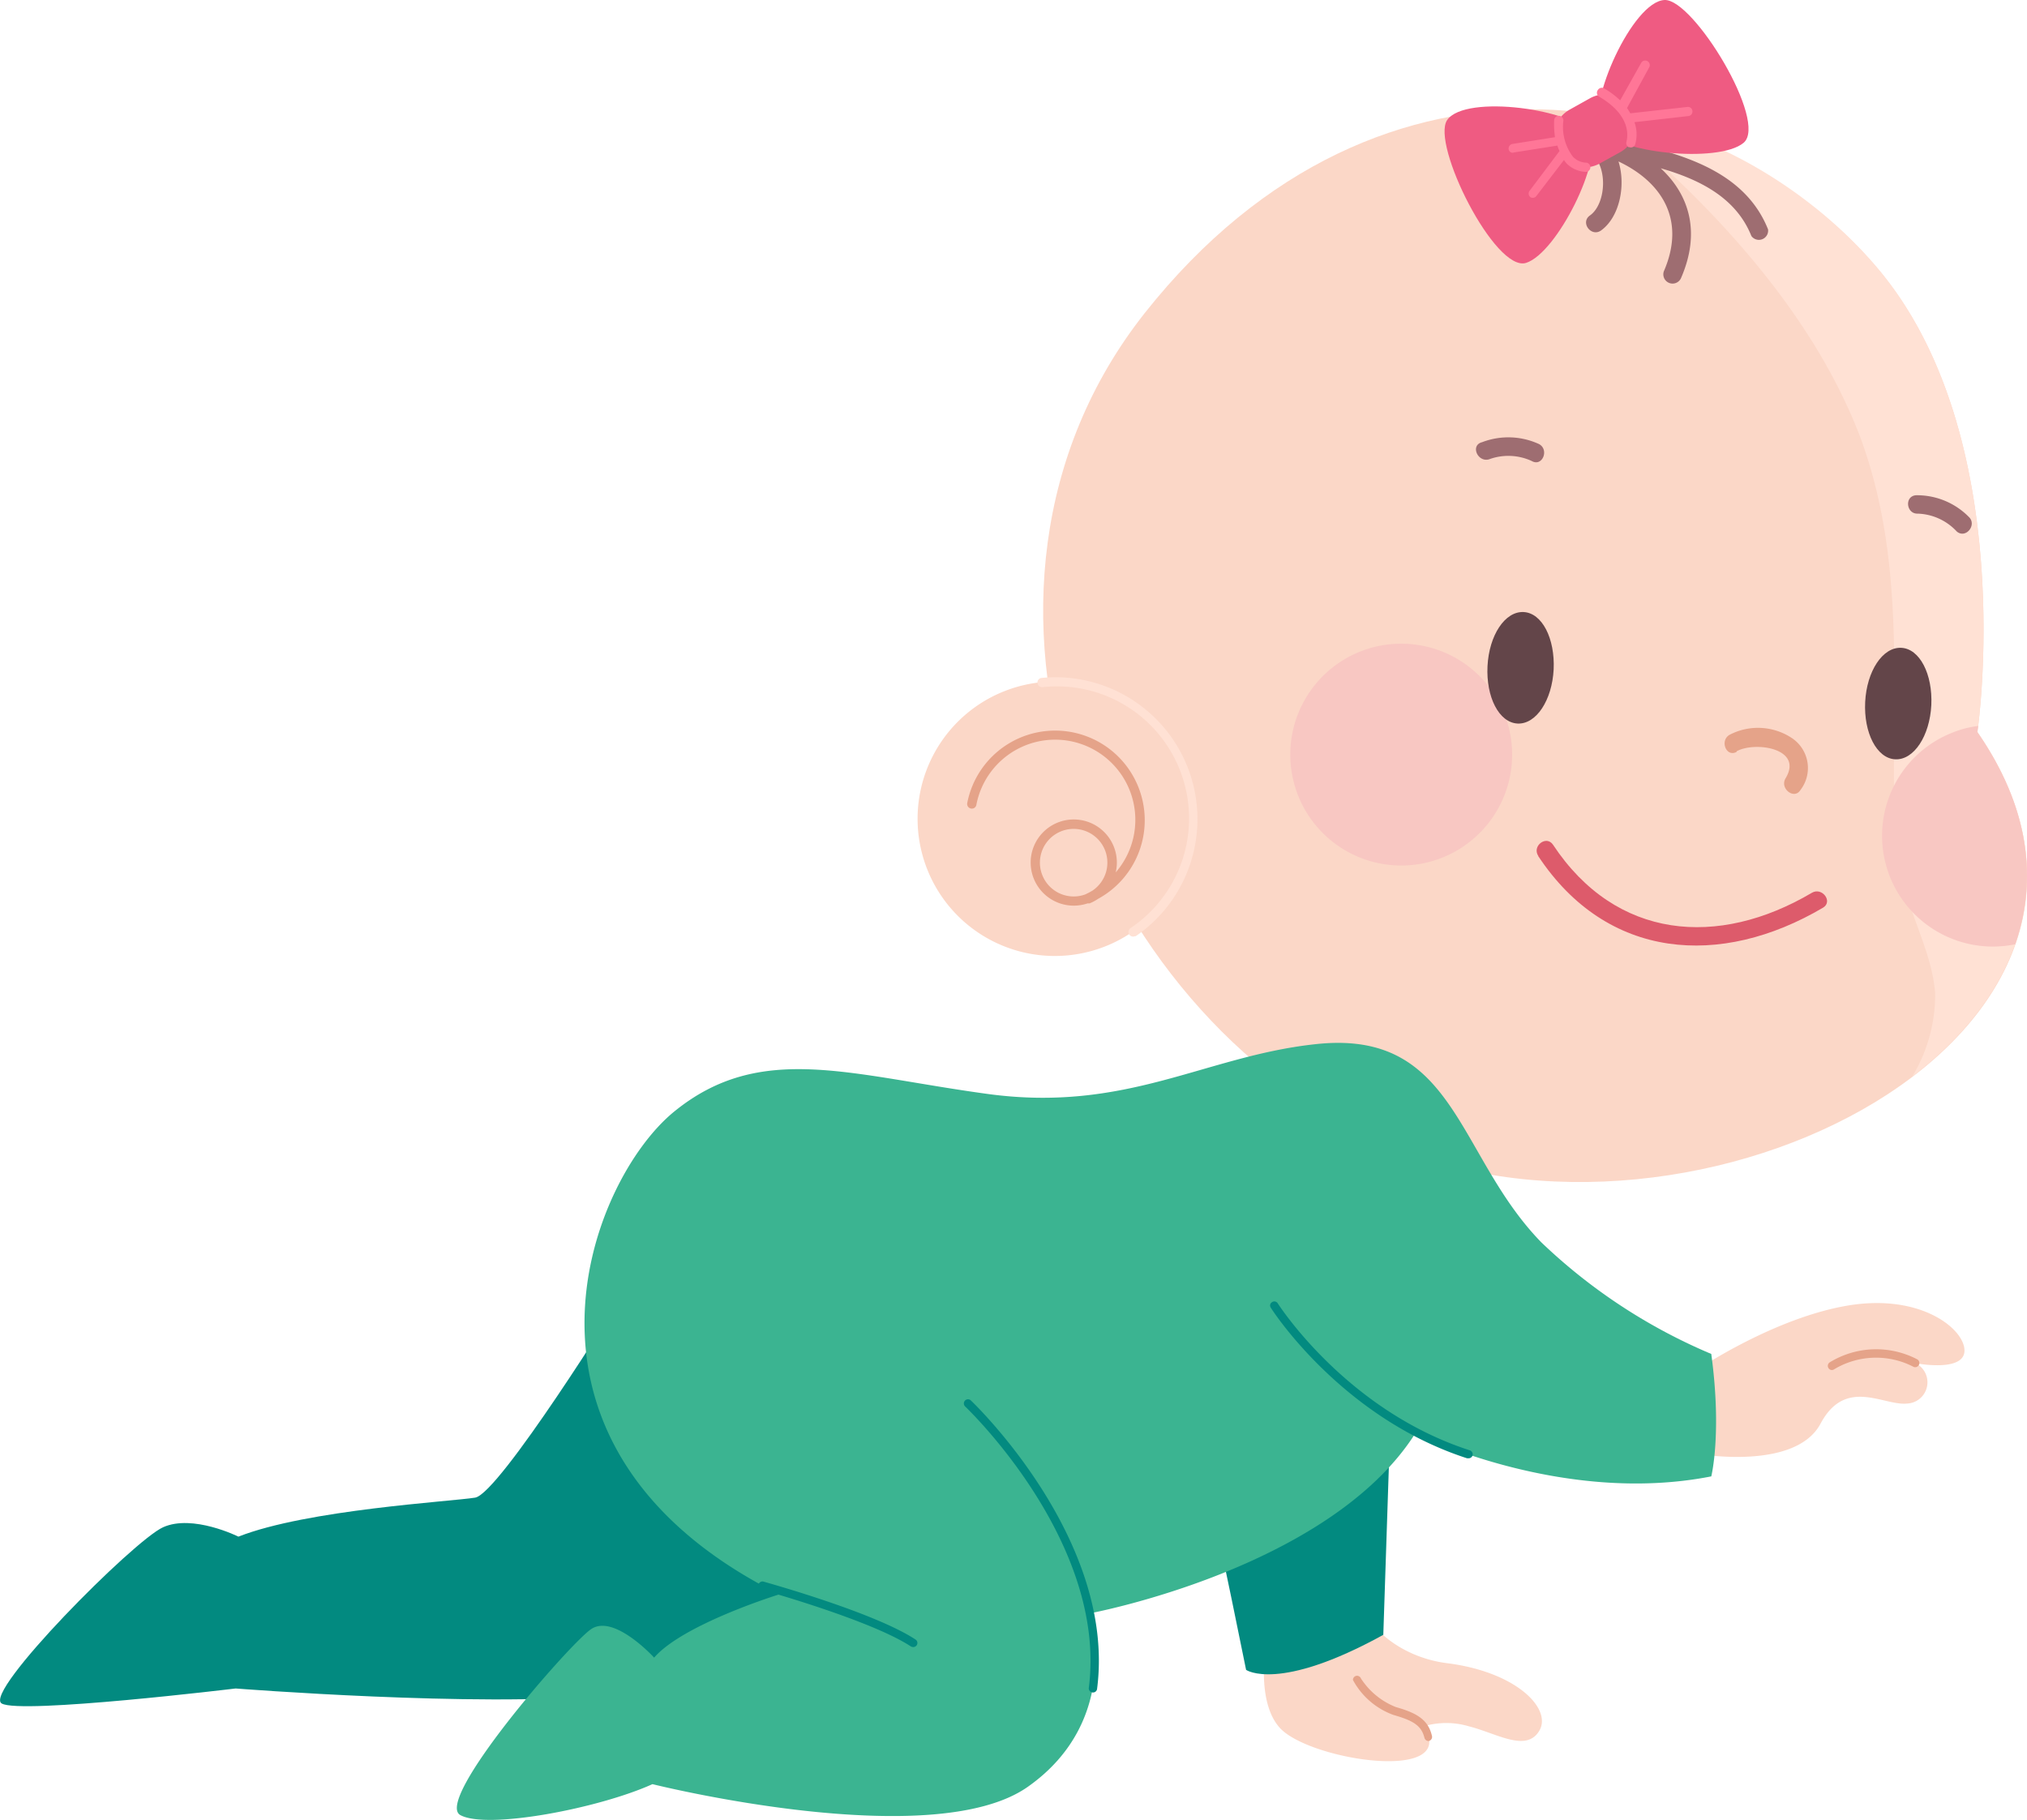 <?xml version="1.0" encoding="UTF-8"?> <svg xmlns="http://www.w3.org/2000/svg" viewBox="0 0 168.85 151.62"><defs><style>.cls-1{isolation:isolate;}.cls-2{fill:#fbd7c7;}.cls-3{fill:#e5a389;}.cls-4{fill:#028a80;}.cls-5{fill:#ffe1d4;}.cls-6{fill:#dd5b6b;}.cls-7{fill:#9e6d71;}.cls-8{mix-blend-mode:multiply;}.cls-9{fill:#f8c7c2;}.cls-10{fill:#634549;}.cls-11{fill:#ef5b82;}.cls-12{fill:#ff7697;}.cls-13{fill:#3bb491;}</style></defs><g class="cls-1"><g id="Warstwa_2" data-name="Warstwa 2"><g id="OBJECTS"><path class="cls-2" d="M105.48,136.88s-.9,4.82,1.12,7.06c2.46,2.74,15,4.63,12-.12a6.59,6.59,0,0,1,3.75,0c2.32.58,4.78,2.2,5.87.38s-1.87-4.91-7.7-5.64c-4-.51-6.81-3.25-6.7-4.71Z"></path><path class="cls-3" d="M119,145.05a.36.36,0,0,1-.34-.26c-.25-1-.88-1.43-2.57-1.91a6.24,6.24,0,0,1-3.39-2.92.35.35,0,0,1,.34-.35.36.36,0,0,1,.33.23,6.15,6.15,0,0,0,2.91,2.38c1.65.47,2.68,1,3,2.39a.35.35,0,0,1-.24.43Z"></path><path class="cls-2" d="M141.56,121.14s8,1.39,10.09-2.53,5.27-1.46,7.23-1.68a1.77,1.77,0,0,0,.68-3.36s4,.78,4.08-1-3.55-4.82-9.67-3.81S141.56,114,141.56,114Z"></path><path class="cls-3" d="M152.6,114.14a.33.33,0,0,1-.28-.15.35.35,0,0,1,.08-.48,7.4,7.4,0,0,1,7.31-.26.35.35,0,0,1-.3.63,6.77,6.77,0,0,0-6.61.19A.37.37,0,0,1,152.6,114.14Z"></path><path class="cls-4" d="M101.28,127.12c.16.34,2.52,12,2.52,12s2.69,1.9,11.43-2.92l.56-16.94Z"></path><path class="cls-4" d="M51.68,108.19s-10.08,16.25-12.1,16.58-14,1-19.72,3.25c0,0-3.81-1.9-6.28-.78S-1.43,141,.14,141.92s19.49-1.25,19.49-1.25,20.29,1.59,30.6.57,23.08-13.67,23.08-13.67Z"></path><path class="cls-2" d="M95.35,26.09C77,49.34,90.77,84.45,115.11,95.19,141.31,106.76,182,86,164.72,61c0,0,3.63-24.72-8.46-38.8C143.34,7.11,115.13,1.1,95.35,26.09Z"></path><path class="cls-5" d="M156.26,22.17C151,16,142.45,10.58,133.64,9.61c8.67,7.06,17.41,16.36,21.39,27,3.59,9.89,2.61,19.8,2.75,30.07a35.58,35.58,0,0,0,1.42,9c.76,2.32,1.8,4.53,2,7.08a13.17,13.17,0,0,1-1.91,6.93c9.18-7,13.22-17.4,5.43-28.71C164.72,61,168.35,36.25,156.26,22.17Z"></path><path class="cls-6" d="M128.14,71.33c5.73,8.65,15.19,9.32,23.72,4.29.85-.51-.08-1.74-.93-1.24-7.8,4.61-16.32,3.92-21.56-4-.55-.83-1.78.1-1.23.93Z"></path><path class="cls-3" d="M144.66,62.59c1.55-.85,5.59-.24,4.08,2.25-.51.84.7,1.8,1.22,1a3,3,0,0,0-.68-4.34,5.11,5.11,0,0,0-5.19-.29c-.86.47-.3,1.91.57,1.43Z"></path><path class="cls-7" d="M128.21,37a6.11,6.11,0,0,0-4.75-.16c-1,.25-.38,1.69.57,1.43a4.65,4.65,0,0,1,3.57.14c.87.5,1.47-.93.61-1.41Z"></path><path class="cls-7" d="M159.7,42.79A4.64,4.64,0,0,1,163,44.28c.76.64,1.71-.57,1-1.22a6.06,6.06,0,0,0-4.39-1.8c-1,.07-.82,1.6.17,1.53Z"></path><g class="cls-8"><path class="cls-9" d="M125.31,59.46a9.24,9.24,0,1,1-12-5.18A9.24,9.24,0,0,1,125.31,59.46Z"></path><path class="cls-9" d="M164.72,61s0-.19.07-.52a8.39,8.39,0,0,0-2.16.56,9.23,9.23,0,0,0,5.24,17.63C169.73,73.33,169.07,67.28,164.72,61Z"></path></g><path class="cls-10" d="M129.42,55.77c-.13,2.56-1.45,4.58-3,4.51s-2.64-2.21-2.51-4.78,1.45-4.58,3-4.51S129.54,53.2,129.42,55.77Z"></path><path class="cls-10" d="M160.88,58.74c-.13,2.57-1.45,4.59-3,4.52s-2.64-2.22-2.51-4.78,1.45-4.58,3-4.51S161,56.18,160.88,58.74Z"></path><path class="cls-7" d="M145.89,19.66c-1.27-3.18-4.29-4.7-7.55-5.64,2.37,2.2,3.36,5.33,1.68,9.17a.77.77,0,0,1-1.42-.59c1.88-4.34-.23-7.47-3.78-9.15.63,2,.09,4.64-1.45,5.75-.81.58-1.75-.65-.94-1.24,1.44-1,1.55-4.44-.13-5.32l-.26-.06c-.86-.2-.79-1.44-.07-1.54a.63.63,0,0,1,.44,0l.18.05h0c.34.09.67.18,1,.29,5.24,1.12,11.52,2.3,13.69,7.73A.77.77,0,0,1,145.89,19.66Z"></path><path class="cls-11" d="M138.66,0c2.41-.1,8.65,10.17,6.58,11.9s-10.76.86-11.9-1.2S136,.11,138.66,0Z"></path><path class="cls-11" d="M120.55,10c-1.36,2,4,12.73,6.58,11.9s6.45-8.65,5.32-10.71S122.07,7.8,120.55,10Z"></path><path class="cls-11" d="M129.76,12.62a2.58,2.58,0,0,0,3.5,1l1.7-.94a2.57,2.57,0,0,0,1-3.5h0a2.59,2.59,0,0,0-3.5-1l-1.7.95a2.57,2.57,0,0,0-1,3.5Z"></path><path class="cls-12" d="M133.1,7.5a.39.39,0,0,1,.52-.14h0a7.08,7.08,0,0,1,1.34,1l1.75-3.12a.38.38,0,0,1,.67.37L135.53,9a3.48,3.48,0,0,1,.27.44l4.76-.53a.37.37,0,0,1,.42.34.38.38,0,0,1-.34.42l-4.49.51a3,3,0,0,1,.06,1.85.38.38,0,0,1-.49.23l-.06,0a.4.4,0,0,1-.17-.47c0-.08.66-2-2.25-3.72A.38.38,0,0,1,133.1,7.5Z"></path><path class="cls-12" d="M125.94,12l3.59-.57a7.87,7.87,0,0,1-.07-1.41.38.38,0,0,1,.4-.37.38.38,0,0,1,.37.4,4.13,4.13,0,0,0,.79,3,1.58,1.58,0,0,0,1.07.5.38.38,0,0,1,.39.37.39.39,0,0,1-.37.4,2.39,2.39,0,0,1-1.62-.71,2.92,2.92,0,0,1-.21-.28l-2.3,3a.37.37,0,0,1-.49.1s0,0,0,0a.38.38,0,0,1-.07-.54l2.49-3.31a2.64,2.64,0,0,1-.18-.45l-3.61.57a.35.35,0,0,1-.25,0,.37.37,0,0,1-.2-.27A.4.4,0,0,1,125.94,12Z"></path><path class="cls-2" d="M98.49,64a11.43,11.43,0,1,1-14.84-6.41A11.42,11.42,0,0,1,98.49,64Z"></path><path class="cls-5" d="M94.53,78a.38.38,0,0,1-.46-.14.38.38,0,0,1,.09-.53,11,11,0,0,0-7.32-20.08.4.4,0,0,1-.42-.35.38.38,0,0,1,.35-.42A11.82,11.82,0,0,1,94.6,78Z"></path><path class="cls-3" d="M94.83,65.58a7.46,7.46,0,0,0-14.26,1.33.39.39,0,0,0,.31.45.38.38,0,0,0,.45-.3,6.68,6.68,0,1,1,11.61,5.62,3.59,3.59,0,1,0-2.34,2.58h.05l.06,0,.06,0a3.78,3.78,0,0,0,.69-.37A7.46,7.46,0,0,0,94.83,65.58Zm-8,7.34A2.81,2.81,0,1,1,91,74.2a5.86,5.86,0,0,1-.61.32A2.81,2.81,0,0,1,86.83,72.92Z"></path><path class="cls-13" d="M109.51,87c-9.15,1-15.69,5.71-27.23,4.14s-18.94-4.37-26.11,1.46-15.69,28,8.74,40.23c0,0-8,2.47-10.42,5.27,0,0-3.37-3.7-5.27-2.36S36.11,150,38.35,151.22s11.54-.56,16-2.58c0,0,23.31,5.83,31.27.22s5.16-14.45,5.16-14.45,19.94-3.7,27.12-15c0,0,12.1,6.06,24.65,3.59,0,0,.9-3.58,0-10.2a46.67,46.67,0,0,1-14.16-9.3C121.28,96.2,121.28,85.66,109.51,87Z"></path><path class="cls-4" d="M122.3,121.49l-.1,0c-10.52-3.41-16.29-12.45-16.34-12.54a.32.32,0,0,1,.11-.47.33.33,0,0,1,.47.11c.06.08,5.7,8.92,16,12.24a.35.35,0,0,1,.22.44A.34.34,0,0,1,122.3,121.49Z"></path><path class="cls-4" d="M91,141h0a.34.34,0,0,1-.3-.39c1.55-12.14-10.19-23.33-10.31-23.44a.35.35,0,0,1,0-.49.34.34,0,0,1,.49,0c.12.11,12.11,11.54,10.51,24A.34.34,0,0,1,91,141Z"></path><path class="cls-4" d="M76.07,137.22a.45.45,0,0,1-.19-.05c-3.32-2.19-12.4-4.72-12.49-4.74a.35.35,0,0,1,.19-.67c.37.11,9.27,2.58,12.68,4.83a.34.34,0,0,1,.1.48A.35.35,0,0,1,76.07,137.22Z"></path></g></g></g></svg> 